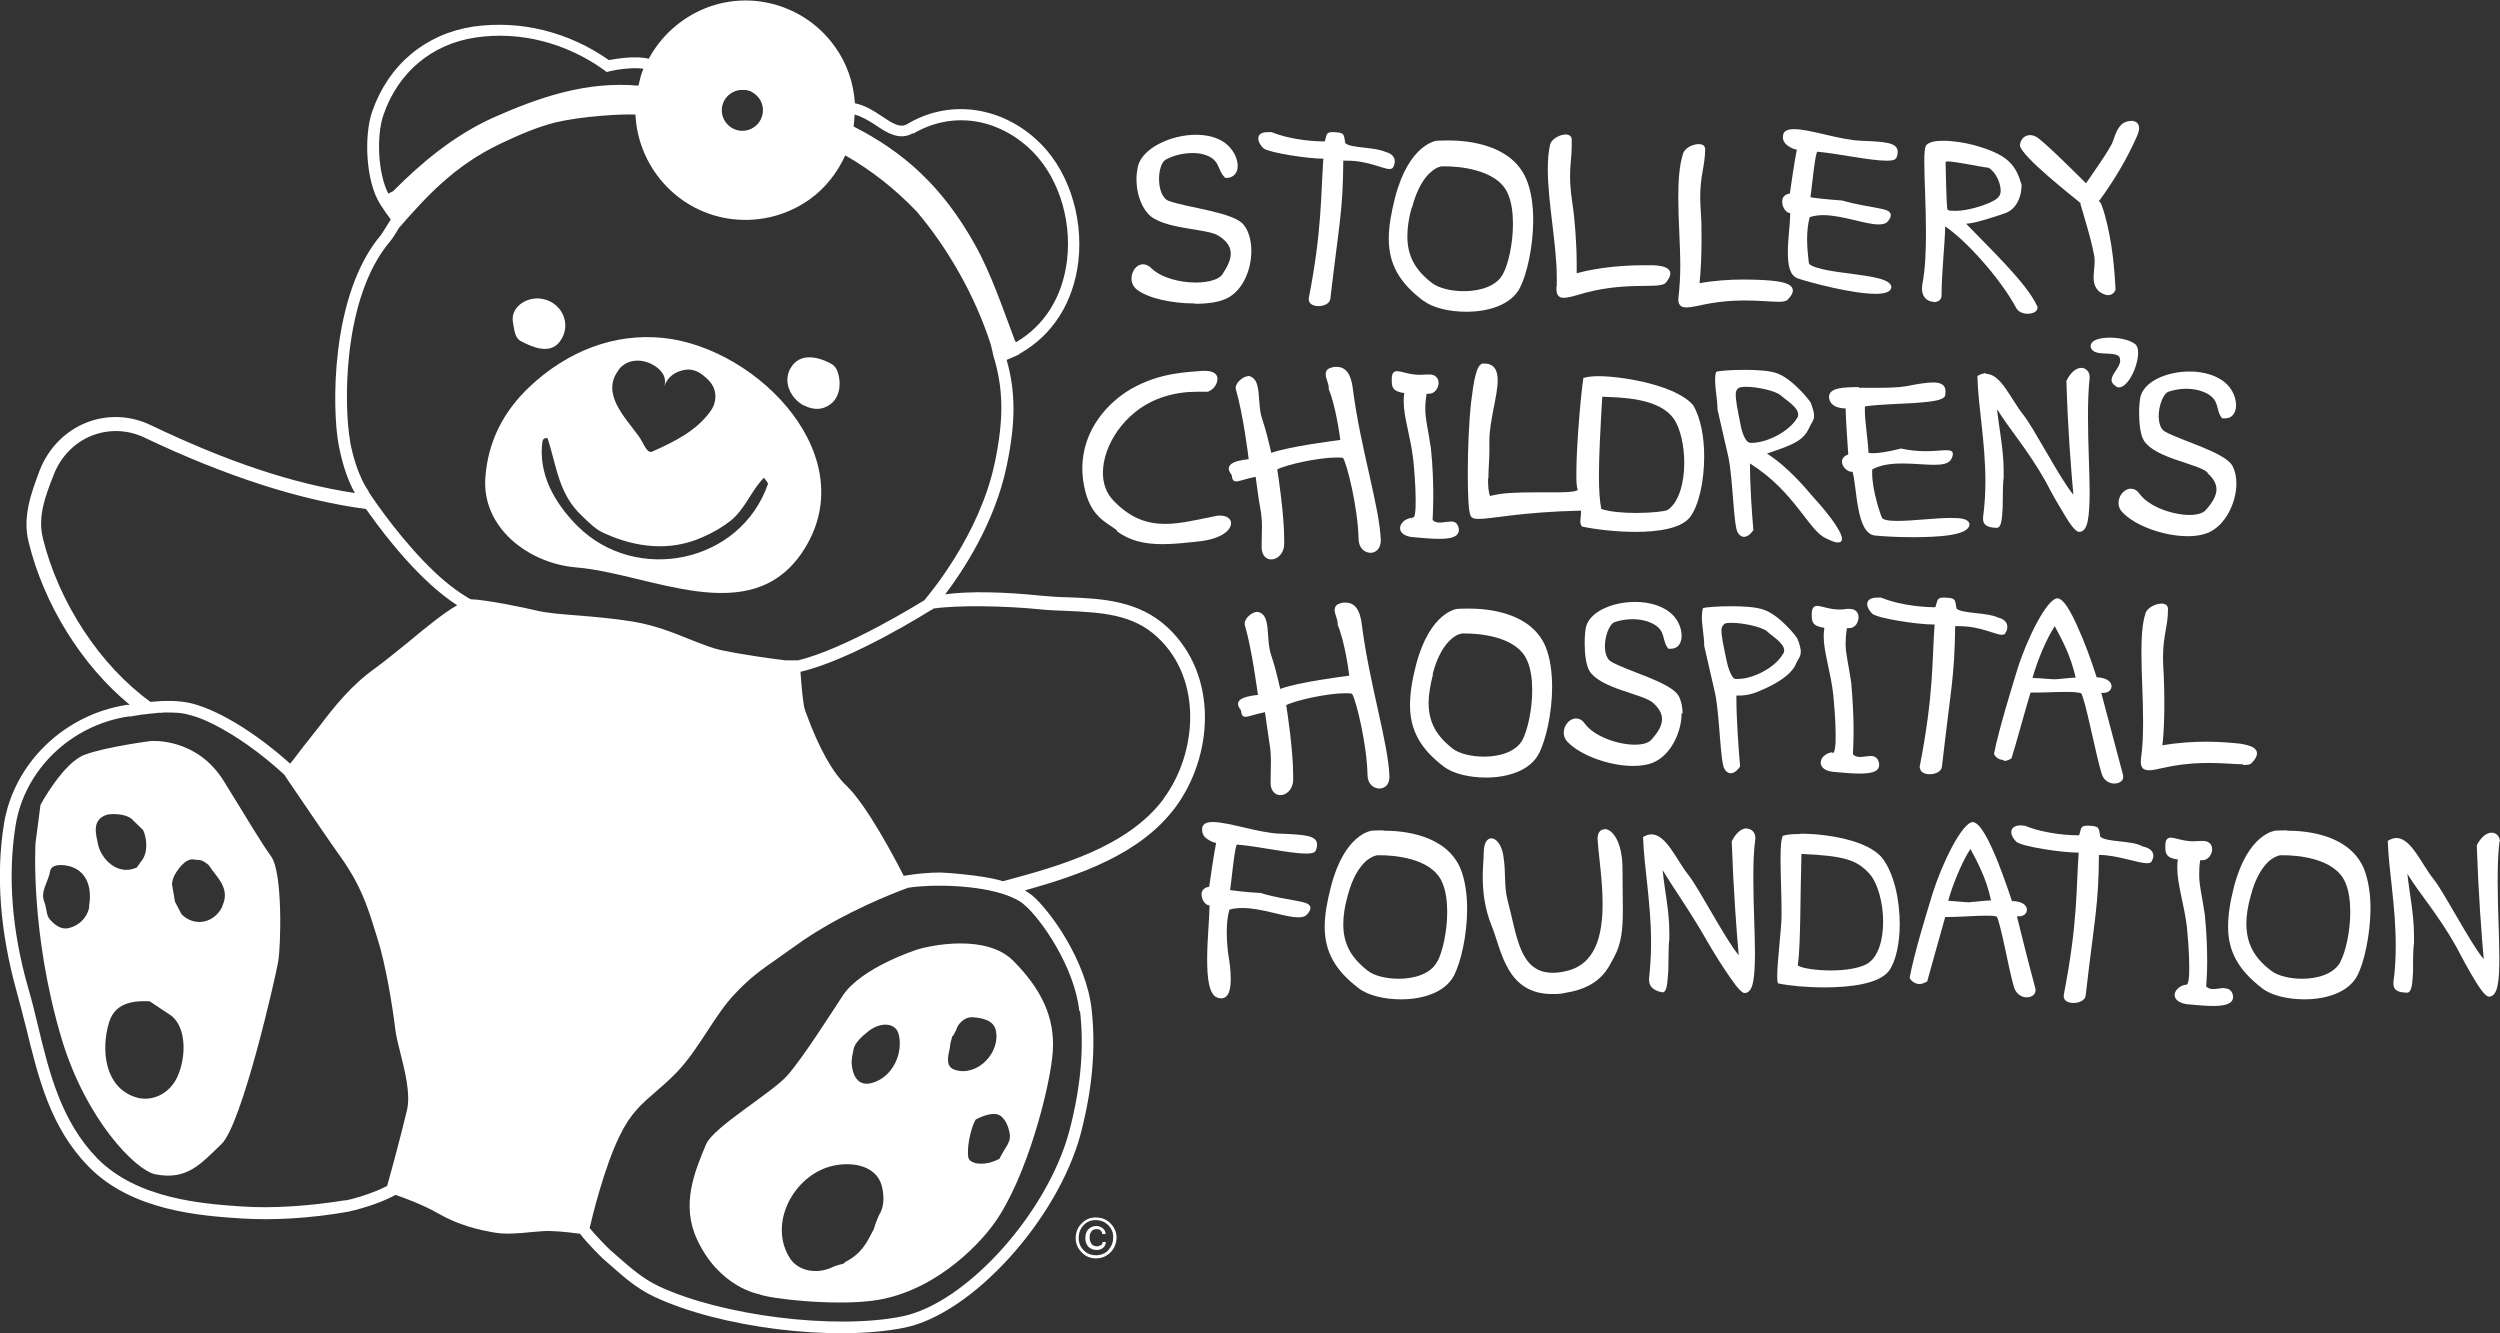 <?xml version="1.0" encoding="UTF-8"?><svg id="Layer_2" xmlns="http://www.w3.org/2000/svg" viewBox="0 0 75.3 40.16"><rect x="0" y="0" width="75.3" height="40.16" fill="#333333" stroke="none"/><g id="Layer_2-2"><path d="M33,36.67c-.17,0-.31.06-.43.19-.12.12-.17.27-.17.44,0,.17.07.31.19.43.12.12.27.18.44.17.17,0,.31-.07.43-.19.11-.12.17-.27.17-.44,0-.17-.07-.31-.19-.43-.12-.12-.27-.17-.44-.17ZM33.4,37.64c-.1.11-.22.16-.37.17-.15,0-.27-.04-.38-.14-.1-.1-.16-.22-.16-.38,0-.14.04-.27.14-.38.1-.11.22-.16.37-.16.15,0,.27.05.37.14.1.1.16.22.16.37,0,.14-.04.27-.14.38Z" fill="#fff"/><path d="M33.16,37.5s-.07.04-.11.04c-.07,0-.13-.02-.17-.07-.04-.05-.06-.12-.06-.19,0-.06,0-.11.03-.15.03-.07.09-.11.17-.11.06,0,.1.01.13.04.03.03.05.06.05.11h.1c0-.1-.06-.17-.14-.21-.05-.02-.1-.04-.16-.03-.09,0-.17.04-.23.11-.06.07-.08.16-.08.26,0,.11.04.2.1.26.07.06.15.09.24.09.07,0,.14-.02.19-.06.05-.04.08-.1.09-.18h-.1c0,.05-.03.09-.06.11Z" fill="#fff"/><path d="M60.35,22.92c.07,0,.15-.02.24-.08h0s0-.01,0-.01c.09-.27.47-1.66.57-1.97.06,0,.12,0,.19,0,.25,0,.58-.02.86-.02.21,0,.39.01.47.04.05.03.17.52.29,1.05.12.53.25,1.12.34,1.4.07.19.23.27.37.27h0c.14,0,.27-.07.27-.19,0-.02,0-.03,0-.05-.27-1.01-.6-2.26-.66-2.49.03,0,.05,0,.07,0,.14,0,.24-.09.24-.2,0-.13-.14-.26-.45-.27-.03-.1-.2-.63-.42-1.17-.25-.59-.52-1.19-.76-1.21h0c-.33.02-.93,1.25-1.21,2.15-.16.53-.54,1.74-.7,2.53h0c.01.06.11.19.29.19ZM61.89,18.86c.22.42.47.86.63,1.55-.16,0-.51.05-.63.05s-.51-.04-.67-.04c.14-.52.44-1.22.67-1.56Z" fill="#fff"/><path d="M43.49,23.09c.27.21.76.33,1.27.33.64,0,1.32-.2,1.59-.72.21-.4.4-1.22.4-2.01,0-.44-.06-.88-.2-1.22-.44-1.02-1.71-1.14-2.32-1.14-.21,0-.34.01-.34.01,0,0-.82.08-1.24,1.69-.12.46-.18.85-.18,1.21,0,.74.3,1.31,1.03,1.86ZM43.15,20.31c.15-.59.38-.9.56-1.06.18-.16.33-.17.33-.17h.09c.35,0,1.55.06,1.87.82.11.25.15.57.15.89,0,.59-.14,1.2-.29,1.49-.19.36-.68.51-1.16.51-.38,0-.74-.09-.93-.23-.52-.4-.74-.82-.74-1.39,0-.25.05-.54.13-.85Z" fill="#fff"/><path d="M54.08,20.02c.08-.18.16-.24.16-.39,0-.09-.03-.21-.1-.39-.03-.07-.53-.7-1-.87-.24-.09-.63-.11-1-.11-.42,0-.79.03-.85.06h0s0,.01,0,.01c-.02.07-.03.16-.03.25,0,.27.07.6.07.84v.03l.33,1.44c.14.68.15,2.05.28,2.27.05.09.12.13.19.13h0c.11,0,.21-.1.28-.2h0v-.02c-.04-.46-.11-1.38-.11-2.07v-.05s.06,0,.1,0c.12,0,.31-.02.53-.11.39-.16.97-.43,1.16-.83ZM53.7,19.7c-.23.41-.91.76-1.38.75h-.04c-.13,0-.24-.38-.27-.53-.11-.51-.16-.77-.16-.92,0-.11.03-.15.08-.2.02-.03.11-.04.23-.04.34,0,.92.12,1.08.27.12.12.5.34.5.56,0,.04-.01.07-.03.1Z" fill="#fff"/><path d="M67.55,23.04c.13,0,.22,0,.27-.06.11-.11.16-.2.16-.29,0-.17-.21-.24-.5-.29-.2-.02-.57-.06-1.02-.06-.41,0-.89.03-1.33.11.05-.38.06-.88.06-1.33,0-.31-.01-.61-.02-.82-.01-.18-.02-.33-.02-.47,0-.72.15-.94.15-1.49h0c0-.11-.09-.16-.19-.16-.18,0-.42.12-.48.27-.11.32-.13.75-.13,1.23,0,.63.05,1.35.05,2.03,0,.39-.01.77-.06,1.11,0,.05-.01.09-.01.13,0,.08.02.14.06.19.04.04.11.06.19.06.09,0,.21-.02.37-.06.53-.12,1-.16,1.4-.16.46,0,.83.04,1.06.04Z" fill="#fff"/><path d="M57.83,23.12c0,.14.15.2.29.2.16,0,.35-.07.37-.22.27-2.36.38-2.7.4-4.24.04,0,.08,0,.12,0,.64,0,1.09.26,1.29.26.04,0,.09-.02.11-.05l-.02-.02h.02c.04-.05.05-.12.05-.17,0-.23-.28-.28-.28-.28-.33-.16-1.08-.11-1.25-.27-.05-.29-.02-.31-.34-.33-.03,0-.05,0-.07,0-.2,0-.16.13-.23.29h-.02c-.17,0-.95-.02-1.61-.29-.05,0-.09,0-.13,0-.2,0-.29.09-.29.19,0,.11.08.23.16.3.18.14,1.35.32,1.84.32h.03c-.08,1.1-.02,2.08-.45,4.29,0,.02,0,.03,0,.04Z" fill="#fff"/><path d="M50.68,21.49c0-.19-.04-.38-.12-.53-.23-.41-1.53-.74-2.03-1.03-.13-.07-.19-.26-.19-.47,0-.31.14-.67.29-.72.17-.06.36-.09.55-.09.2,0,.4.04.55.11.48.22.3.51.52.78h0s0,0,0,0c.03,0,.06,0,.08,0,.22,0,.32-.18.32-.39s-.09-.45-.27-.63c-.27-.27-.7-.39-1.13-.39-.64,0-1.3.26-1.46.69-.04.1-.06.32-.06.56,0,.31.04.66.15.84.35.53,1.61.68,1.91.95.19.17.27.33.27.49,0,.2-.12.4-.33.63-.08.09-.26.14-.49.14-.5,0-1.22-.24-1.51-.64-.08-.11-.17-.15-.26-.15-.2,0-.37.21-.37.43,0,.09.03.19.11.27.37.4,1.25.73,1.98.73.22,0,.43-.03.6-.1.53-.22.86-.91.86-1.49Z" fill="#fff"/><path d="M55.19,22.67s-.01,0-.02-.01h0s-.01,0-.01,0c-.19.04-.32.17-.32.31s.13.26.4.28c.24.02.52.05.76.05.33,0,.6-.04.6-.26,0-.02,0-.03,0-.04-.03-.18-.14-.23-.25-.23-.1,0-.22.03-.33.03-.08,0-.15-.02-.21-.08,0-.05.02-.31.02-.72,0-.37-.02-.85-.07-1.43-.09-.62-.17-.86-.17-1.2,0-.12.01-.27.04-.45.03,0,.05,0,.07,0,.18,0,.28-.18.28-.33,0-.13-.08-.25-.27-.25-.02,0-.06,0-.08,0-.07.01-.15.02-.21.02-.32,0-.55-.11-.69-.11-.1,0-.16.07-.16.24,0,0,0,.02,0,.03,0,.18,0,.34.38.39-.01.08-.02.17-.02.26,0,.48.21,1.05.29,1.77.02.21.07.75.07,1.18,0,.16,0,.31-.02.41-.01.11-.05.15-.06.15Z" fill="#fff"/><path d="M40.72,20.89h0c.12.17.45,1.51.47,2.45,0,.27.18.41.36.41.16,0,.3-.12.3-.35h0c-.03-1.01-.6-2.78-.83-4.57-.03-.24-.1-.68-.49-.68-.05,0-.11,0-.18.03-.11.03-.15.11-.15.19,0,.13.09.29.09.39,0,.01,0,.03,0,.04h0s0,.02,0,.02c.21.49.33,1.37.35,1.53-.2.03-1.51.19-2.08.4-.09-.39-.15-.65-.27-1.01-.18-.51.02-1.25-.42-1.31,0,0,0,0-.01,0-.13,0-.36.17-.37.34,0,0,0,.02,0,.04.22.75.37,1.94.4,2.12-.47.05-.6.15-.6.27,0,.1.09.19.09.2.01.12.04.19.13.19.1,0,.26-.07.59-.14.02.14.11.76.13.9.04.21.05.4.05.59,0,.2-.01.41-.01.64,0,0,0,0,0,0,0,.24.14.37.29.37.18,0,.38-.16.39-.45,0-.05,0-.1,0-.15,0-.74-.18-1.95-.21-2.11.28-.15,1.26-.36,1.78-.36.08,0,.15,0,.21.02Z" fill="#fff"/><path d="M41.67,25.01c-.21,0-.35.01-.35.01,0,0-.82.08-1.23,1.68-.12.46-.19.86-.19,1.21,0,.74.3,1.31,1.03,1.86.27.21.76.33,1.27.33.64,0,1.32-.2,1.59-.71.21-.4.4-1.22.4-2.01,0-.44-.06-.87-.2-1.22-.44-1.02-1.71-1.14-2.32-1.14ZM43.29,28.96c-.19.37-.68.52-1.16.52-.38,0-.74-.09-.93-.24-.52-.4-.74-.83-.74-1.4,0-.25.04-.54.13-.85.15-.59.38-.9.56-1.06.18-.15.33-.17.33-.17h.09c.35,0,1.55.06,1.87.82.11.25.15.57.15.89,0,.58-.14,1.2-.29,1.48Z" fill="#fff"/><path d="M54.24,25.12c-.22,0-.4.01-.52.05h-.02c-.06.13-.07.38-.07.71,0,.47.03,1.06.03,1.54,0,.06,0,.12,0,.18,0,.36-.13,1.35-.13,1.79,0,.12,0,.19.03.23h0s0,0,0,0c.33.07.85.12,1.39.12.8,0,1.64-.11,1.94-.49.21-.28.33-.83.33-1.42,0-.72-.17-1.53-.53-1.99-.44-.54-1.69-.73-2.47-.73ZM56.24,29.03c-.25.14-.68.2-1.1.2-.45,0-.88-.07-.99-.15.09-.63.07-2.07.11-3.36,1.28.06,1.66.17,2.05.6.25.28.41.88.41,1.44s-.15,1.07-.48,1.27Z" fill="#fff"/><path d="M60.74,27.6s.05,0,.07,0c.15,0,.24-.09.24-.2,0-.13-.14-.26-.45-.26-.03-.1-.21-.63-.42-1.17-.24-.59-.52-1.19-.76-1.21h0c-.33.02-.93,1.26-1.21,2.15-.16.53-.54,1.74-.69,2.53h0s0,0,0,0c0,.05.11.19.29.2.07,0,.15-.03.24-.08h0s0-.01,0-.01c.08-.28.45-1.62.54-1.93.04,0,.08,0,.12,0,.31,0,.78-.04,1.11-.04.14,0,.26,0,.32.03.04.03.14.44.24.9.1.46.2.97.29,1.25.07.19.23.28.37.28h0c.14,0,.26-.07.27-.2,0-.02,0-.03,0-.05-.27-1-.51-1.99-.56-2.19ZM59.35,27.18c-.11,0-.51-.04-.67-.05.14-.51.44-1.22.67-1.56.22.42.47.86.62,1.55-.16,0-.51.05-.63.05Z" fill="#fff"/><path d="M68.88,25.01c-.21,0-.35.01-.35.01,0,0-.82.08-1.24,1.68-.12.46-.18.86-.18,1.21,0,.74.3,1.3,1.03,1.86.27.21.76.33,1.27.33.64,0,1.32-.2,1.59-.71.21-.4.39-1.22.4-2.01,0-.44-.06-.87-.2-1.22-.44-1.02-1.71-1.14-2.32-1.14ZM70.5,28.96c-.19.37-.68.52-1.16.52-.37,0-.74-.09-.93-.24-.53-.4-.74-.83-.75-1.4,0-.25.04-.54.13-.85.15-.59.38-.9.56-1.06.18-.15.33-.17.33-.17,0,0,.04,0,.09,0,.35,0,1.55.06,1.87.82.11.25.15.57.15.89,0,.58-.14,1.2-.29,1.48Z" fill="#fff"/><path d="M38.55,25.11c-.63-.02-1.54-.35-2.02-.35-.17,0-.29.04-.32.17,0,.03,0,.05,0,.08,0,.16.12.25.23.31.05.03.11.05.15.06.02,0,.03.01.04.01-.06.28-.19,1.17-.21,1.32-.16.02-.23.12-.23.23,0,.15.11.33.24.33v.05c0,.32-.07.98-.07,1.57,0,.56.05,1.07.31,1.16.04.01.07.02.11.02.24,0,.29-.29.29-.59,0-.26-.04-.54-.07-.71-.01-.06-.05-.36-.05-.69,0-.23.02-.48.08-.68.12-.04.26-.05.4-.05.59,0,1.27.28,1.67.28.12,0,.22-.02.28-.1.06-.07.09-.13.09-.18,0-.14-.18-.17-.43-.22-.26-.05-.62-.1-1.03-.22v.02s0-.03,0-.03c-.55-.03-.87-.08-.96-.09.03-.19.06-.53.1-.82.02-.15.04-.29.06-.4.01-.05.02-.09.03-.12,0-.02.01-.03.02-.03h0c.59.04,1.59.27,2.08.27.15,0,.26-.02.29-.09.03-.07.04-.13.04-.18,0-.28-.38-.3-1.1-.33Z" fill="#fff"/><path d="M48.32,24.98c-.12,0-.2.11-.2.27v.03c.03.49.15,1.23.15,1.94,0,.96-.21,1.86-1.15,2.04-.13.03-.25.04-.35.04-1,0-1.07-1.08-1.36-2.18-.12-.46-.04-.78-.13-1.35-.05-.32-.21-.52-.36-.52-.13,0-.23.15-.23.43,0,.18-.03.43-.03.73,0,.42.05.94.27,1.48.3.74.44,2.05,1.82,2.05.13,0,.27,0,.42-.04,1.05-.17,1.27-.75,1.45-1.08.22-.4.26-.84.26-1.41,0-.36-.01-.76-.01-1.23,0-.84-.31-1.21-.54-1.21Z" fill="#fff"/><path d="M52.61,24.95c-.14,0-.31.11-.45.39h0c.05,1.43.14,2.65.21,3.43-.4-.47-1.17-1.97-1.51-2.41-.37-.46-.67-1.23-1.12-1.23-.08,0-.16.03-.25.08h0v.02c.03.9.24,1.96.24,3.16,0,.35-.02.71-.06,1.08,0,.02,0,.03,0,.05,0,.27.27.35.41.37h0c.14-.02.14-.31.17-.66.01-.35,0-.74.03-.95,0-.07,0-.14,0-.21,0-.64-.15-1.29-.2-1.86.38.63.8,1.19,1.37,2.19.03.05.25.43.49.79.24.36.47.7.6.72h.02c.26-.02.29-.49.3-1.15,0-.65-.05-1.5-.05-2.31,0-.42.01-.82.06-1.18,0-.02,0-.03,0-.04,0-.15-.11-.27-.25-.27Z" fill="#fff"/><path d="M64.51,25.48h0c-.33-.17-1.08-.11-1.25-.28-.05-.28-.02-.31-.34-.33-.03,0-.05,0-.07,0-.21,0-.16.13-.23.29h-.02c-.18,0-.95-.02-1.61-.29-.05,0-.09-.01-.12-.01-.2,0-.29.09-.29.2s.08.23.16.3c.18.14,1.35.32,1.84.32h.03c-.08,1.1-.02,2.08-.45,4.29,0,.02,0,.03,0,.04,0,.14.15.2.29.2.16,0,.35-.07.37-.22.27-2.36.39-2.7.4-4.24.54,0,1.17.25,1.45.25.06,0,.12-.01.14-.06.03-.06.05-.11.05-.16,0-.25-.35-.29-.35-.29Z" fill="#fff"/><path d="M66.99,29.76c-.1,0-.22.03-.33.03-.08,0-.16-.02-.21-.08,0-.06.03-.31.03-.72,0-.36-.01-.85-.07-1.43-.09-.63-.17-.86-.17-1.21,0-.12,0-.26.03-.44.02,0,.05,0,.07,0,.17,0,.29-.18.29-.33,0-.13-.08-.25-.27-.25-.03,0-.05,0-.08,0-.07,0-.14.01-.21.01-.32,0-.55-.11-.69-.11-.1,0-.16.07-.16.24v.03c0,.18,0,.34.38.39-.02.08-.02.17-.02.26,0,.48.2,1.06.29,1.77.02.21.07.75.07,1.18,0,.16,0,.31-.02.41-.01.11-.05.15-.06.15,0,0-.01,0-.02,0h-.01s-.01,0-.01,0c-.19.04-.32.18-.32.31,0,.13.13.25.4.28.24.02.52.05.76.05.32,0,.59-.05.6-.26,0-.02,0-.03,0-.04-.03-.17-.13-.23-.25-.23Z" fill="#fff"/><path d="M75.3,25.35c0-.15-.11-.27-.25-.27s-.31.11-.45.38h0c.05,1.43.14,2.65.21,3.43-.4-.47-1.17-1.98-1.51-2.41-.37-.46-.67-1.23-1.12-1.24-.08,0-.16.03-.25.08h-.01s0,.02,0,.02c.03.9.24,1.95.24,3.16,0,.35-.02.71-.07,1.08,0,.02,0,.03,0,.05,0,.27.28.26.42.27h0c.14-.02.15-.3.17-.61,0-.32,0-.69.03-.9,0-.07,0-.14,0-.21,0-.64-.14-1.29-.2-1.86.38.62.91,1.2,1.47,2.19.03.05.22.43.43.79.21.36.42.71.56.72,0,0,0,0,.01,0h0c.26-.02.3-.49.3-1.16,0-.65-.05-1.5-.05-2.31,0-.42.01-.82.05-1.17,0-.02,0-.03,0-.04Z" fill="#fff"/><path d="M42.88,9.06c.27.21.77.33,1.29.33.65,0,1.34-.2,1.61-.72.21-.41.4-1.24.4-2.04,0-.45-.06-.89-.21-1.24-.44-1.03-1.73-1.16-2.35-1.16-.21,0-.35.01-.35.01,0,0-.83.09-1.25,1.71-.12.47-.19.87-.19,1.23,0,.76.3,1.32,1.04,1.88ZM42.53,6.25c.16-.6.38-.91.57-1.07.18-.16.32-.17.33-.17,0,0,.04,0,.1,0,.35,0,1.57.07,1.89.83.11.25.15.58.15.91,0,.59-.14,1.21-.3,1.5-.19.37-.69.52-1.18.52-.38,0-.75-.09-.95-.24-.53-.4-.75-.84-.75-1.41,0-.26.04-.55.13-.87Z" fill="#fff"/><path d="M58.25,9.1c.12,0,.23-.07.23-.19v-.03c0-.64.1-1.54.11-2.06.64.43,1.67,1.58,2.14,2.46.07.12.21.17.34.17.15,0,.3-.06.3-.18,0-.02,0-.04-.02-.07-.33-.7-1.46-1.76-2.13-2.46.33-.02,1.09-.29,1.15-.31.33-.1.52-.45.52-.87h-.02.02c-.18-.58-.38-.9-1.44-1.19-.26-.07-.62-.13-.92-.13-.22,0-.4.03-.5.12-.06.06-.07.25-.07.53,0,.51.05,1.32.05,2.11,0,.56-.02,1.12-.11,1.56,0,.05-.01.1-.01.14,0,.27.19.39.35.39ZM58.64,4.86c.25,0,1.09.18,1.23.19,0,0,.01,0,.02,0,0,0,0,0,0,0,.23.13.37.47.37.69,0,.08-.02.14-.05.17-.07.17-.87.45-1.33.44-.09,0-.17,0-.22-.03-.04-.1-.05-1.28-.06-1.45.01,0,.02,0,.04,0Z" fill="#fff"/><path d="M36.01,9.15c.41,0,.78-.06,1.01-.2.44-.26.67-.85.67-1.39,0-.3-.07-.59-.23-.79-.3-.38-1.69-.51-2.26-.72-.19-.07-.29-.36-.29-.66,0-.26.08-.52.2-.58.23-.13.53-.2.81-.2.12,0,.23.01.33.04.53.15.39.47.66.71h0s0,0,0,0h.02c.24,0,.35-.17.35-.36,0-.23-.14-.52-.39-.7-.24-.17-.54-.24-.87-.24-.77,0-1.64.42-1.75.97-.02.11-.04.23-.04.36,0,.36.1.77.35,1.05.44.48,1.77.43,2.12.66.26.16.37.34.37.54,0,.18-.09.38-.25.62-.1.16-.43.25-.8.25-.48,0-1.04-.14-1.34-.43-.08-.08-.17-.12-.25-.12-.2,0-.35.21-.35.43,0,.12.05.24.16.33.34.27,1.08.42,1.74.42Z" fill="#fff"/><path d="M39.83,4.77h.03c-.08,1.1-.04,2.18-.44,4.21,0,.01,0,.03,0,.04,0,.14.15.2.29.2.16,0,.34-.07.36-.22.27-2.31.38-2.65.39-4.16.04,0,.08,0,.12,0,.63,0,1.07.25,1.27.25.04,0,.09-.01.11-.05.04-.07.05-.13.05-.18,0-.23-.27-.28-.27-.28-.33-.16-1.06-.11-1.22-.27-.05-.28-.02-.31-.33-.33-.03,0-.05,0-.07,0-.2,0-.16.13-.22.28h-.02c-.18,0-.93-.02-1.58-.28-.05,0-.09,0-.12,0-.2,0-.28.08-.28.19,0,.11.08.23.16.3.17.13,1.32.31,1.81.31Z" fill="#fff"/><path d="M46.88,8.61s0,.05,0,.08c0,.09.01.16.05.21.04.05.09.07.17.07h0c.09,0,.23-.03.4-.08,1.44-.45,2.46-.16,2.67-.37.09-.11.14-.2.14-.28,0-.17-.21-.24-.52-.25-.08,0-.19,0-.32,0-.49,0-1.28.05-1.98.24,0-.09,0-.19,0-.28,0-.62-.06-1.39-.13-1.83-.05-.34-.07-.6-.07-.8,0-.38.05-.6.05-.93,0-.06,0-.12,0-.19,0-.1-.09-.15-.18-.15-.18,0-.43.14-.47.3-.05.22-.07.47-.07.75,0,.99.27,2.28.27,3.25,0,.1,0,.2,0,.29Z" fill="#fff"/><path d="M50.55,9.02c0,.08.02.14.06.18.04.04.1.06.18.06.09,0,.21-.02.36-.05.52-.12.98-.16,1.38-.16.46,0,.81.04,1.04.04.12,0,.21-.01.27-.06.11-.11.16-.2.16-.28,0-.16-.2-.24-.5-.28-.2-.03-.57-.05-1-.05-.41,0-.87.03-1.31.11.04-.37.06-.87.06-1.31,0-.31,0-.59-.02-.8-.01-.18-.02-.33-.02-.46,0-.7.14-.92.15-1.46h0c0-.12-.09-.16-.19-.16-.18,0-.41.11-.47.27-.12.36-.15.83-.15,1.34,0,.67.06,1.41.06,2.07,0,.32-.02.62-.05.89,0,.05-.01.09-.01.13Z" fill="#fff"/><path d="M53.68,6.08c0,.16.11.33.24.34v.04c0,.28-.07.74-.07,1.13s.05.71.31.8c.36.12,1.63.46,2.33.46.27,0,.46-.05.48-.2h0c-.02-.26-.63-.32-1.24-.41-.61-.07-1.24-.18-1.25-.33,0-.06-.05-.36-.05-.69,0-.23.02-.48.08-.68.12-.04.26-.06.4-.06.58,0,1.27.28,1.67.28.12,0,.22-.02.28-.09.06-.07.09-.13.09-.19,0-.14-.18-.17-.43-.22-.26-.05-.62-.1-1.03-.22v.03s0-.03,0-.03c-.55-.04-.87-.08-.96-.1.03-.19.06-.53.1-.82.02-.15.04-.29.06-.4.01-.05.02-.09.03-.12,0-.01.01-.02.02-.03h0c.59.05,1.59.27,2.08.27.15,0,.26-.01.3-.09.03-.07.04-.13.04-.18-.01-.28-.38-.3-1.1-.33-.63-.02-1.54-.35-2.02-.35-.17,0-.3.04-.33.16,0,.03-.01.06-.01.08,0,.16.12.25.23.31.05.03.11.05.15.06.02,0,.03,0,.04.01-.06.28-.19,1.17-.21,1.32-.16.02-.23.12-.23.23Z" fill="#fff"/><path d="M62.66,6.14c.03.1.42,1.36.43,1.68,0,.02,0,.04,0,.06,0,.15-.03.32-.03.48s.04.32.18.43c.1.07.19.1.26.1.16,0,.21-.15.22-.15,0-.01-.03-.89-.18-1.65-.03-.17-.09-.43-.15-.64-.06-.19-.1-.35-.17-.39.49-.67.84-1.28,1.12-1.9.06-.13.09-.22.09-.3,0-.16-.12-.22-.23-.22s-.24.05-.29.1c-.13.13-.18.25-.27.52-.08.23-.7,1.1-.81,1.26-.17-.17-1.29-1.29-1.5-1.4-.06-.03-.12-.05-.18-.05-.16,0-.29.11-.31.3h0c.01.33,1.72,1.65,1.83,1.75Z" fill="#fff"/><path d="M44.83,14.42c0-.28.03-.59.03-.8,0-.06,0-.11,0-.15,0-.06,0-.13,0-.19,0-.61.25-1.35.25-1.83,0-.29-.1-.5-.41-.5-.01,0-.03,0-.04,0-.19.03-.27.51-.35,1.16-.07.65-.1,1.47-.1,2.14,0,.64.02,1.14.08,1.27.03.09.12.11.25.11.4,0,1.28-.21,3.08-.25v.05c0,.11-.02.2-.02.28,0,.05.01.1.05.15h0s0,0,0,0c.38.08,1,.16,1.6.16.7,0,1.38-.1,1.65-.44.27-.35.43-1.09.43-1.83,0-.58-.1-1.15-.33-1.54-.46-.57-2-.87-2.84-.88-.19,0-.35.02-.45.05h-.02s0,.02,0,.02c-.06.35-.21,1.98-.21,2.84,0,.23,0,.41.04.5h0s0,.03-.04.04c-.1.04-.35.05-.67.05-.18,0-.38,0-.59,0-.48,0-.99.01-1.34.11-.05-.12-.06-.32-.06-.53ZM48.25,11.95c.56.02,1.72.03,2.16.66.2.28.32.81.32,1.33,0,.6-.16,1.19-.5,1.42-.06.04-.48.09-.94.09-.38,0-.79-.03-1.06-.12-.05-.26-.07-.59-.07-1,0-.59.04-1.36.1-2.38Z" fill="#fff"/><path d="M54.99,16.21c.18.09.29.13.37.13s.12-.04.12-.11c0-.26-.57-.94-.86-1.25-.18-.21-.73-.89-1.4-1.32.71-.24,1.08-.36,1.26-.75.08-.18.16-.24.16-.39,0-.09-.03-.2-.1-.39-.03-.06-.53-.7-1-.88-.23-.09-.63-.11-.99-.11-.42,0-.79.03-.86.06h0s0,.01,0,.01c-.03.07-.03.16-.03.25,0,.26.07.6.07.84v.03l.33,1.44c.14.68.15,2.05.28,2.27.05.09.12.13.19.13.11,0,.21-.1.28-.2h0s0-.02,0-.02c-.04-.46-.1-1.28-.1-1.96v-.03c1.35.85,1.76,2.01,2.28,2.25ZM52.7,13.33c-.13,0-.25-.37-.27-.52-.11-.52-.15-.78-.15-.92,0-.12.03-.15.08-.2.02-.02.11-.04.23-.04.33,0,.92.12,1.07.28.12.11.5.33.5.55,0,.04,0,.07-.03.11-.24.41-.91.75-1.38.75h-.04Z" fill="#fff"/><path d="M33.64,16c.38.28.81.39,1.38.39.33,0,.7-.04,1.15-.09.62-.08.91-.33.91-.54,0-.14-.13-.23-.33-.23-.05,0-.1,0-.16.02-.53.1-1.02.23-1.49.23-.54,0-1.05-.16-1.57-.71-.21-.22-.31-.51-.31-.83,0-.82.64-1.82,1.64-2.22.48-.19.91-.22,1.19-.22.16,0,.27,0,.32,0,.01,0,.02,0,.02,0,0,0,.02,0,.02-.02.12-.03.26-.2.26-.37,0-.13-.1-.23-.35-.24-.03,0-.07,0-.1,0-.42.04-1.28.04-2.16.55-.67.39-1.46,1.21-1.46,2.39,0,.18.02.37.06.56.18.88.63,1.04.98,1.3Z" fill="#fff"/><path d="M37.59,11.33c-.12,0-.36.17-.37.34,0,.01,0,.03,0,.04.22.76.37,1.94.39,2.12-.46.05-.59.15-.6.28,0,.1.09.19.09.2.01.12.04.19.13.19.1,0,.26-.07.59-.14.02.14.1.76.13.89.04.21.06.4.06.59,0,.2-.01.41-.01.64h0c0,.25.14.37.29.37.18,0,.38-.17.39-.45,0-.04,0-.1,0-.15,0-.74-.18-1.95-.21-2.11.28-.15,1.26-.36,1.78-.36.08,0,.15,0,.2.01,0,0,0,0,0,0,.12.17.45,1.5.47,2.44,0,.27.18.42.36.42.16,0,.3-.12.31-.36h0c-.03-1.01-.61-2.77-.84-4.56-.03-.24-.1-.68-.49-.68-.05,0-.11,0-.18.03-.11.03-.15.1-.15.19,0,.13.09.29.09.39,0,.02,0,.03,0,.04h0s0,.02,0,.02c.21.5.33,1.38.35,1.53-.2.03-1.5.19-2.08.39-.09-.39-.15-.64-.27-1.01-.18-.51.02-1.24-.43-1.31h-.01Z" fill="#fff"/><path d="M42.55,15.58s-.02.03-.03.03-.01,0-.02-.01h0s-.01,0-.01,0c-.19.04-.32.17-.32.31,0,.13.13.25.4.27.25.02.53.05.77.05.32,0,.59-.04.6-.26,0-.01,0-.03,0-.04-.03-.18-.13-.23-.25-.22-.11,0-.23.03-.33.03-.08,0-.16-.02-.21-.08,0-.05.02-.31.02-.72,0-.36-.01-.85-.07-1.43-.09-.62-.17-.86-.17-1.2,0-.13.01-.27.04-.45.03,0,.05,0,.07,0,.18,0,.29-.18.29-.33,0-.13-.09-.25-.27-.25-.03,0-.05,0-.08,0-.07,0-.15.01-.21.01-.32,0-.55-.11-.69-.11-.11,0-.16.07-.16.24v.03c0,.18,0,.34.38.39-.02.08-.02.17-.02.26,0,.48.21,1.05.29,1.77.02.2.07.75.07,1.18,0,.16,0,.31-.02.41,0,.05-.02.09-.03.12Z" fill="#fff"/><path d="M59.82,11.24c-.08,0-.16.03-.25.08h-.01s0,.02,0,.02c.02.9.24,1.96.24,3.16,0,.35-.02.71-.07,1.08,0,.02,0,.04,0,.05,0,.26.28.26.42.27h0c.14-.02.15-.29.17-.61.01-.32,0-.7.03-.9,0-.07,0-.14,0-.21,0-.64-.14-1.29-.2-1.86.38.62.91,1.2,1.47,2.19.03.06.22.43.44.79.21.36.42.71.56.72h.02c.26-.02.29-.49.3-1.15,0-.65-.05-1.5-.05-2.31,0-.41.01-.82.05-1.17,0-.01,0-.03,0-.04,0-.15-.11-.27-.25-.27s-.31.11-.45.39h0c.04,1.43.14,2.65.21,3.43-.4-.47-1.17-1.98-1.51-2.41-.37-.46-.67-1.23-1.12-1.23Z" fill="#fff"/><path d="M63.73,11.64s.06.03.09.03c.29-.01.58-.65.58-1.04,0-.11-.02-.2-.08-.26-.16-.13-.48-.2-.77-.2-.3,0-.57.07-.58.25,0,.02,0,.04.01.06.11.27.65.09.84.25.03.04.04.09.04.13,0,.2-.25.39-.26.58,0,.07.04.14.13.19Z" fill="#fff"/><path d="M66.49,14.25c.19.17.27.33.27.49,0,.19-.12.4-.33.63-.08.09-.26.14-.48.14-.5,0-1.22-.24-1.51-.64-.08-.11-.17-.15-.26-.15-.2,0-.37.21-.37.43,0,.09.03.19.11.27.37.41,1.25.73,1.98.73.22,0,.42-.03.6-.1.53-.22.86-.91.86-1.49,0-.2-.04-.38-.12-.53-.23-.41-1.53-.75-2.03-1.03-.13-.07-.19-.26-.19-.47,0-.32.14-.67.29-.73.17-.06.36-.09.55-.09.2,0,.39.04.55.11.48.22.3.51.52.78h0s.01,0,.01,0c.03,0,.06,0,.09,0,.21,0,.32-.18.32-.39s-.09-.45-.27-.63c-.27-.27-.7-.39-1.13-.39-.64,0-1.3.26-1.46.7-.04.1-.06.32-.06.56,0,.31.04.66.15.83.35.53,1.61.68,1.91.95Z" fill="#fff"/><path d="M56.01,11.66c-.5,0-.9.02-.92.28h0c0,.2.14.29.27.33.07.02.13.03.18.03.02,0,.04,0,.05,0,0,.28.07,1.24.08,1.39-.13.04-.19.13-.19.21,0,.16.16.31.29.31,0,0,.02,0,.03,0,.14.53.11,1.85.67,1.92.2.02.64.05,1.12.05.8,0,1.71-.05,1.73-.38,0,0,0-.01,0-.02-.03-.15-.25-.18-.55-.18-.47,0-1.16.09-1.62.09-.26,0-.45-.03-.47-.11-.04-.08-.29-.81-.29-1.32,0-.04,0-.08,0-.12.25-.14.57-.18.91-.18s.68.04.95.04c.25,0,.45-.03.52-.17.04-.07.05-.12.05-.16,0-.09-.09-.11-.2-.11-.14,0-.35.03-.62.03-.21,0-.46-.02-.74-.08h0s0,0,0,0c-.44.11-.69.14-.83.14-.07,0-.11,0-.13-.01,0,0-.01,0-.02,0-.01-.3-.11-.96-.11-1.26,0-.05,0-.09,0-.12,0,0,0-.02.01-.02h0c.39-.06.98-.07,1.47-.1.5-.04.89-.07.94-.23,0-.04.01-.08.01-.12,0-.19-.13-.27-.37-.27-.19,0-.45.04-.8.11-.24.04-.52.05-.81.05-.21,0-.44,0-.64,0Z" fill="#fff"/><path d="M35.17,18.9c-.87-.81-1.96-.87-3.01-.91-.28,0-.56-.03-.83-.05-1.05-.11-2.13-.14-2.86-.04.53-.7,1.49-2.14,1.85-3.86.27-1.29.28-2.22,0-3.2.1-.04.2-.09.28-.12h0s.06-.03.06-.03c.03-.01.05-.03.06-.04h0c.99-.56,1.61-1.54,1.76-2.77.16-1.41-.34-2.86-1.29-3.7-1.12-1-2.64-1.18-3.87-.44-.2.12-.42-.01-.76-.24-.24-.16-.51-.33-.81-.39-.04-.61-.24-1.2-.6-1.7-.51-.72-1.28-1.2-2.15-1.35-1.43-.24-2.8.49-3.46,1.71-.4-.1-.98,0-1.2.04-1.21-.85-2.66-1.21-4.08-1.01-1.45.22-2.56,1.15-3.05,2.56-.25.72-.2,2.09.24,2.79l.02.03c.1.16.21.31.3.43-.1.16-.24.39-.29.46-1.54,1.81-1.48,5.28-1.28,6.33.14.74.35,1.21.49,1.45-1.87-.28-3.84-.94-6.16-2.05-.61-.29-1.3-.32-1.93-.07-.65.26-1.15.78-1.41,1.45-.24.65-.52,1.37-.33,2.14.46,1.89,1.61,3.73,3.05,4.91,0,0-.02,0-.03,0h-.06c-1.88.29-3.4,1.75-3.7,3.58-.25,1.55-.12,3.25.38,5.05.1.37.2.75.29,1.11.36,1.47.72,2.99,1.88,4.17,1.3,1.33,3.36,1.48,4.6,1.56.93.06,2.06,0,3.2-.2.15-.03.91-.21,1.44-.51.24.08.82.29,1.29.56.63.36,1.2.49,1.72.58.31.05.71.02,1.09-.02.23-.02.44-.04.6-.03.33.01.7.06.86.08.25.33.68.74.69.75l.24.21c.42.37.77.68,1.29.93,1.98.94,5.43,1.37,7.55.94,2.04-.41,4.62-3.26,5.31-5.84.35-1.34.46-2.56.33-3.74-.16-1.48-1.26-2.99-1.79-3.44-.06-.05-.14-.1-.22-.15,1.63-.46,3.47-1.08,4.53-2.5,1.12-1.51,1.34-3.95-.24-5.43ZM27.5,4.03c1.11-.66,2.44-.51,3.46.4.87.77,1.33,2.11,1.18,3.4-.13,1.1-.67,1.97-1.54,2.48,0-.02-.02-.03-.03-.05-.36-.95-.71-2.01-1.21-2.9-.99-1.77-2.16-2.79-3.65-3.55.02-.12.02-.24.03-.36.22.06.42.18.62.31.34.23.73.49,1.14.25ZM22.31,2.71h0s.09,0,.13,0c.03,0,.05,0,.07.01.05.01.11.03.15.06.19.11.32.3.32.54,0,.34-.28.62-.62.62s-.62-.28-.62-.62c0-.32.25-.58.56-.61ZM11.7,5.84c-.33-.64-.36-1.78-.15-2.38.44-1.28,1.45-2.13,2.77-2.33,1.35-.2,2.74.16,3.89.99l.06.05.08-.02c.19-.05.69-.13,1.03-.08-.07.16-.11.33-.15.51-1.58-.14-2.99.35-4.39.97-1.16.53-2.14,1.34-3,2.21-.06.03-.11.05-.14.07ZM10.55,13.31c-.19-1.01-.26-4.32,1.2-6.04.06-.07.16-.22.27-.41.8-.91,1.65-1.87,3.07-2.54.62-.29,1.06-.48,1.63-.63.79-.19,2-.26,2.42-.24.07,1.53,1.2,2.87,2.77,3.13.87.14,1.75-.06,2.47-.57.48-.34.84-.81,1.08-1.33.77.44,1.48.99,2.15,1.69.96,1.13,1.77,2.57,2.23,4,.05.18.07.3.07.3h0s0,.01,0,.01c.32,1.02.33,1.94.05,3.27-.46,2.17-1.97,3.95-2.12,4.13-.21.13-2.37,1.46-3.8,1.81-.05,0-.18,0-.38,0-.42-.05-1.28-.17-1.9-.3-.31-.06-.64-.2-1-.34-.49-.2-1.05-.42-1.71-.53-.56-.09-1.13-.14-1.62-.18-.51-.04-.94-.07-1.27-.15-.28-.07-1.52-.33-1.98-.34-.05-.02-.1-.05-.14-.08-.45-.27-.89-.66-1.3-1.09-.92-.96-1.63-2.05-1.64-2.07h0s0-.02,0-.02c0,0-.36-.45-.56-1.51ZM1.29,16.2c-.16-.64.08-1.27.32-1.88.21-.56.63-.99,1.16-1.2.51-.2,1.08-.18,1.58.06,2.44,1.16,4.69,1.89,6.67,2.15.04.05.08.1.11.15.5.7,1.54,2.04,2.64,2.75-.39.22-.92.65-1.46,1.1-.36.29-.7.57-1,.79-.72.51-1.23,1.15-1.67,1.73l-.26.33c-.18.22-.29.37-.39.5-.09.12-.16.21-.25.32-.85-.76-1.98-1.55-2.95-1.81-.4-.1-.84-.09-1.26-.05-1.52-1.1-2.76-2.99-3.24-4.93ZM10.41,36.15c-1.11.18-2.21.25-3.11.19-1.18-.08-3.16-.22-4.37-1.45-1.09-1.12-1.45-2.59-1.79-4.01-.09-.37-.18-.75-.29-1.12-.5-1.75-.62-3.4-.38-4.9.27-1.68,1.67-3.02,3.4-3.28h.06c.21-.04.42-.07.64-.09.06,0,.13-.01.19-.02.07,0,.13,0,.19-.01.26,0,.51,0,.74.07.33.08.68.24,1.03.44.66.37,1.32.88,1.85,1.37h0s.06.1.15.23c.01.02.03.04.05.07.03.04.05.08.08.12.04.06.08.12.13.19.37.54.9,1.33,1.3,1.89.57.8.78,1.44.99,2.11l.09.29c.25.76.46,2.06.54,2.71.02.22.09.49.16.77.14.55.31,1.24.2,1.71-.16.69-.54,2.09-.6,2.29-.38.2-.95.38-1.27.44ZM32.53,30.45c.13,1.13.02,2.31-.32,3.61-.66,2.48-3.11,5.2-5.04,5.59-2.02.41-5.44-.02-7.33-.91-.48-.23-.82-.53-1.21-.87l-.25-.22c-.1-.09-.44-.44-.62-.66.07-.31.44-1.84.91-2.79.33-.68.67-.96,1.05-1.29.21-.18.43-.37.68-.63.36-.38.64-.82.91-1.23.27-.41.52-.8.83-1.12.46-.49.79-.72,1.28-1.06.16-.12.34-.24.55-.39,1.1-.8,2.46-1.38,2.99-1.59.14-.06.23-.09.23-.09l.16-.06c.66-.11,2.1-.1,2.99.23.2.08.38.16.51.28.52.44,1.52,1.89,1.66,3.21ZM35.05,24.06c-1.09,1.46-3.16,2.03-4.83,2.48-.02,0-.05,0-.08-.02-.33-.09-.71-.14-1.07-.18-.26-.03-.52-.05-.74-.06-.36,0-.76.04-1.11.1-.26-.51-1.11-2.13-1.73-2.72-.42-.4-.83-1.14-1.21-2.18l-.03-.08c-.06-.15-.11-.74-.14-1.17h.02c1.56-.37,3.84-1.81,3.94-1.87h.02s.02-.03.02-.03h0c.76-.11,2.17-.08,3.18.02.28.03.57.04.85.05,1.02.05,1.98.09,2.73.8,1.38,1.29,1.17,3.52.18,4.85Z" fill="#fff"/><path d="M6.73,23.51c-.82-1.31-2.19-1.19-2.19-1.19,0,0-1.33.17-1.98.41-.65.23-1.34,1.51-1.34,1.51l-.15,1.15s-.17,2.7.79,5.91c.73,2.42,2.22,3.95,2.82,4.07.96.19,1.37-.32,1.99-.91.62-.59,1.63-5.03,1.71-5.5.08-.47.14-2.67-.21-3.16-.35-.49-.62-.97-1.44-2.29ZM2.69,27.31c-.06.34-.34.6-.66.65-.21.04-.41-.13-.53-.27-.11-.12-.09-.34-.17-.54-.12-.3.13-.6.18-.91.04-.23.41-.21.65-.13.5.18.61.7.52,1.19ZM3.22,24.54c.08-.03.61-.06.8.18l.29.28c.11.23.17.69-.07.96l-.12.17c-.6.27-1.09-.29-1.17-.71-.05-.26-.21-.73.27-.88ZM5.34,32.44c-.24.52-.79.77-1.28.6-.91-.31-1.02-1.42-.78-2.23.14-.47.5-.69,1.23-.65l.66.44c.44.36.45,1.22.17,1.84ZM6.7,27.3c-.25.52-.85.62-1.23.24l-.2-.38-.09-.53s0-.16.13-.36c.12-.18.32-.43.54-.38.15.03.18-.04.43.16.23.36.68.7.41,1.25Z" fill="#fff"/><path d="M15.68,10.27c.37.2.89.41,1.18.02.4-.53.04-1.25-.62-1.3-.43-.03-.87.29-.79.72.04.19.04.45.23.56Z" fill="#fff"/><path d="M24.22,12.21c.2.11.45.15.67.04.4-.19.47-.66.34-1.05-.03-.08-.08-.18-.19-.24-.43-.24-.95-.32-1.21.1-.27.41-.03.94.39,1.16Z" fill="#fff"/><path d="M17.35,17.09c2.22.18,5.23,1.89,6.81-.45,1.91-2.83-1.3-6.15-4.17-6.46-1.5-.16-2.92.41-4.05,1.48-.79.75-1.24,1.65-1.32,2.71-.12,1.52,1.3,2.6,2.73,2.72ZM18.63,11.14c.26-.34.71-.34,1.04-.15.21.12.43.33.34.64.1-.29.34-.44.61-.49.29-.05.51.1.71.3.28.27.27.66.08.93-.42.6-1.09.93-1.76,1.23-.17.08-.27-.27-.41-.46-.43-.59-1.14-1.29-.61-1.99ZM16.35,13.27c0-.06.13-.11.15-.05.27.84.33,1.67,1.03,2.32.22.21.42.42.69.53.93.42,1.96.55,2.94.11.32-.14.58-.29.84-.49.45-.36.62-.91,1.01-1.3.05.07.13.15.12.19-.83,2.39-3.97,3.02-5.73,1.27-.7-.7-1.2-1.58-1.06-2.57Z" fill="#fff"/><path d="M27.6,28.61s-1.65.53-2.21,1.37c-.35.53-1.23,1.92-1.69,2.43-.46.51-2.21,1.54-2.43,2.05-.35.83-.76,1.82-.28,2.86.67,1.46,1.87,1.66,1.87,1.66.32.14,2.21.35,3.4.2,1.8-.22,3.18-1.62,3.69-2.34.98-1.36,1.69-4.13,1.76-5.17.07-1.04-.36-1.89-1.18-2.72-.81-.83-2.5-.48-2.94-.34ZM26.48,36.59s-.11.24-.16.43c-.21.4-.35.72-.84.98-.06.03,0,0-.07.06,0,0-.24.06-.3.09-.52.26-1.07.12-1.31-.24-.65-1,.04-2.39,1.12-2.75.57-.19,1.48-.14,1.65.6.05.24.08.57-.09.83ZM26.26,32.62c-.44.12-.59-.26-.61-.61,0-.12.03-.27.06-.41.04-.2.26-.39.46-.55.36-.27.81-.26.9.11.14.56-.18,1.29-.81,1.46ZM28.78,32.23c-.3-.09-.24-.36-.17-.67,0-.05.02-.15.02-.15l.05-.19c.07-.05.16-.3.16-.3,0,0,.16-.3.46-.28.29.02.62.09.69.38.16.67-.54,1.41-1.21,1.21ZM30.11,34.9c-.26.13-.42.15-.56.15-.04,0-.14,0-.21-.03-.09-.04-.16-.06-.18-.19-.04-.4.13-.97.23-1.11-.02.01.5-.29.75-.11.15.12.22.3.26.47.08.32-.1.42-.29.81Z" fill="#fff"/></g></svg>